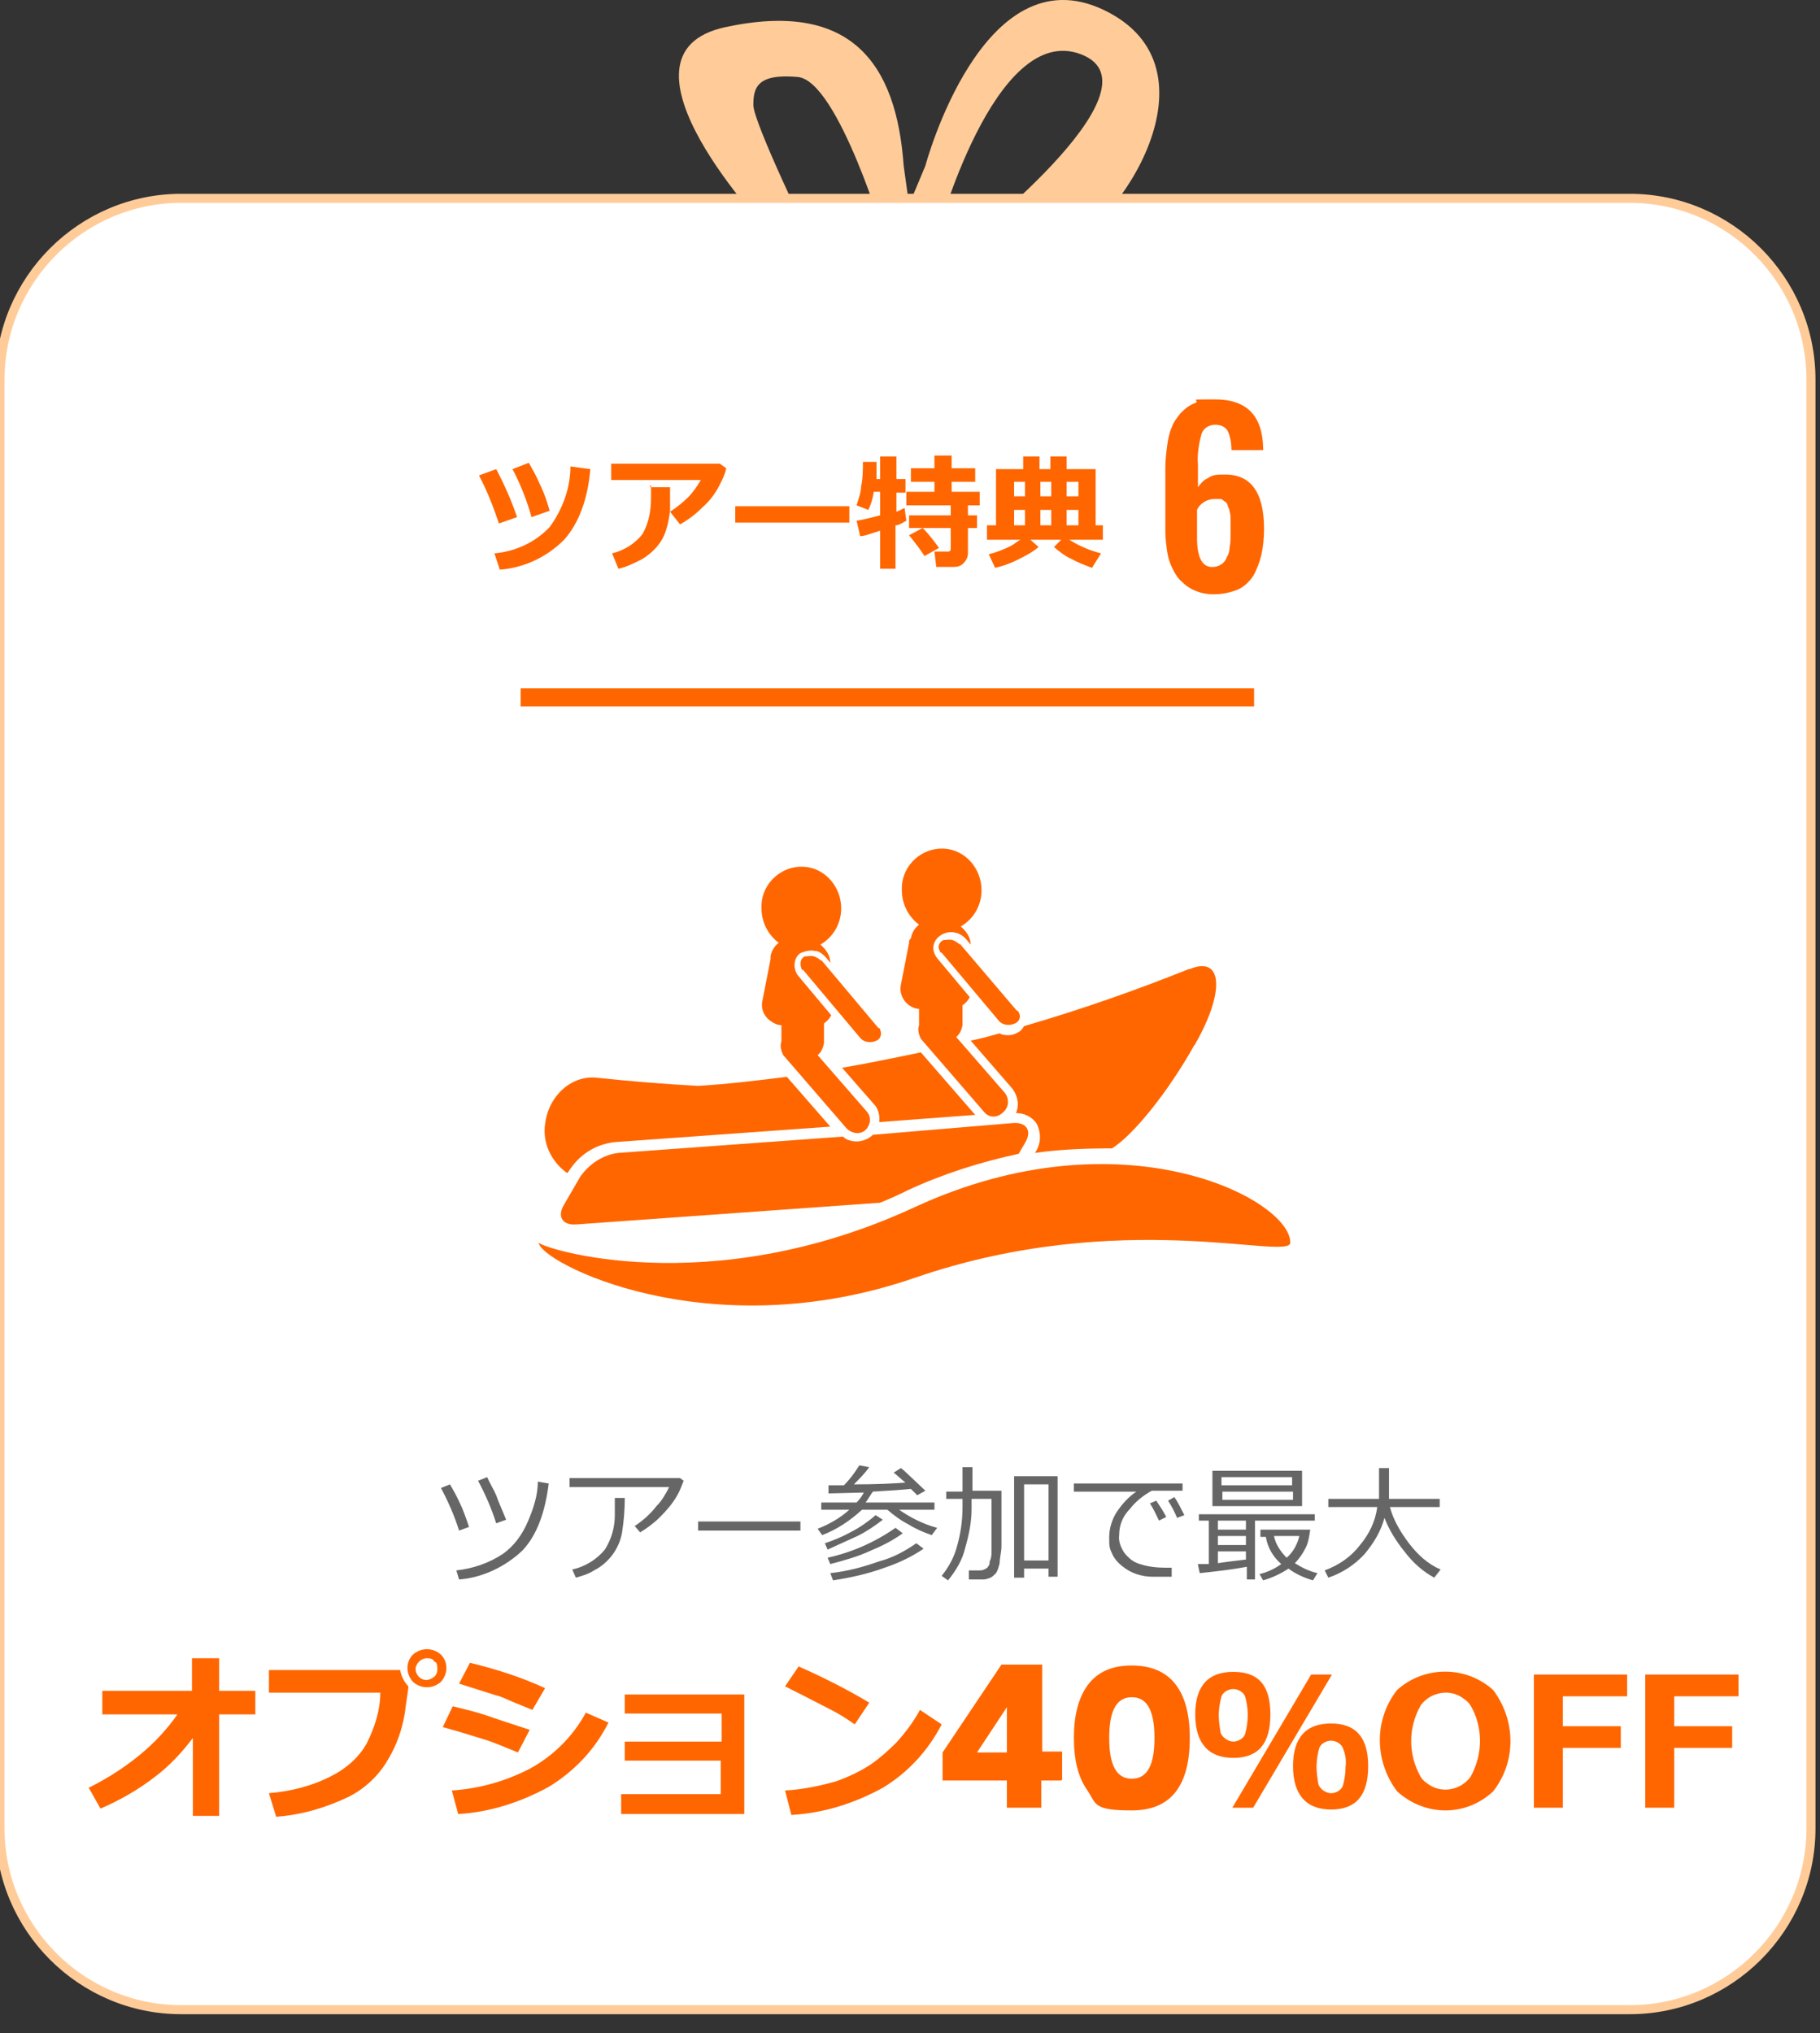 <?xml version="1.0" encoding="UTF-8"?>
<svg id="gift6.svg" xmlns="http://www.w3.org/2000/svg" version="1.1" viewBox="0 0 201 224.5">
  <rect x="0" y="0" width="201" height="224.5" fill="#333333" stroke="none"/>
  <!-- Generator: Adobe Illustrator 29.4.0, SVG Export Plug-In . SVG Version: 2.1.0 Build 152)  -->
  <defs>
    <style>
      .st0, .st1 {
        fill: #f60;
      }

      .st0, .st2, .st3 {
        fill-rule: evenodd;
      }

      .st2 {
        fill: #fc9;
      }

      .st3 {
        fill: #666;
      }

      .st4 {
        fill: #fff;
        stroke: #fc9;
      }
    </style>
  </defs>
  <path id="_リボン_のコピー_2" data-name="リボン_のコピー_2" class="st2" d="M85,25.7s-18.8-19.7-4.9-22.7,18.9,4,19.7,15.3l.6,4.3,1.8-4.3s6.3-23.6,19.7-17.2c13.4,6.4,1.6,24.2-4.9,26.4l-7.4,2.5-3.7-2.5s23.1-17.8,13.5-21.5-16,20.3-16,20.3l-5.5.6s-5.3-18-9.8-18.4-4.9,1.2-4.9,3.1,6.2,14.7,6.2,14.7l-1.8,2.5-2.6-3.1Z"/>
  <path id="waku" class="st4" d="M20,21.9h160c11,0,20,9,20,20v160c0,11-9,20-20,20H20C9,221.9,0,212.9,0,201.9V41.9C0,30.9,9,21.9,20,21.9Z"/>
  <path id="_オプション50_OFF" data-name="オプション50_OFF" class="st0" d="M21.2,200.5h3v-11.2h4v-2.6h-4v-3.6h-3v3.6h-9.9v2.6h8.3c-1.2,1.7-2.6,3.2-4.2,4.5-1.7,1.4-3.6,2.6-5.6,3.6l1.3,2.3c2.1-.9,4.2-2.1,6-3.5,1.6-1.2,3-2.7,4.2-4.3v8.6h-.1ZM44.2,184.4h-14.5v2.5h12.3c0,1.9-.6,3.8-1.5,5.6-.9,1.6-2.3,2.8-3.9,3.6-2.1,1.1-4.5,1.7-6.9,1.9l.8,2.6c2.8-.2,5.5-1,8-2.2,1.8-.9,3.4-2.4,4.4-4.2.9-1.5,1.5-3.2,1.8-5,.2-1.6.4-2.6.4-3h0c-.4-.4-.8-1.1-.9-1.8h0ZM48.7,182.7c-.9-.8-2.2-.8-3.1,0-.8.8-.8,2.1,0,3h0c.9.8,2.2.8,3.1,0,.8-.9.8-2.2,0-3h0ZM48.3,184.2c0,.3,0,.6-.3.9-.2.2-.6.4-.9.4-.7,0-1.2-.6-1.2-1.2s.6-1.2,1.2-1.2.7.1.9.4c.2,0,.3.3.3.7h0ZM51.9,183.6l-1.2,2.3,4.1,1.3c.5.1,1.1.4,1.8.7s1.5.6,2.2.9l1.4-2.4c-2.6-1.2-5.4-2.1-8.3-2.8h0ZM53.7,189.4c-1.2-.4-2.5-.7-3.7-1l-1.1,2.3c2.2.6,3.7,1.1,4.7,1.4s2.1.8,3.6,1.4l1.3-2.5c-2.1-.7-3.7-1.2-4.8-1.6h0ZM64.7,189.1c-1.4,2.6-3.6,4.8-6.2,6.2-2.7,1.4-5.6,2.2-8.6,2.4l.7,2.6c3.5-.2,6.9-1.3,10-3,2.8-1.7,5.1-4.1,6.6-7.1l-2.5-1.1ZM82.2,187.1h-13.2v2.1h10.7v3.1h-10.7v2.1h10.6v3.7h-11v2.2h13.6v-13.2h0ZM88.2,184l-1.5,2.2c2.6,1.3,4.3,2.2,5.1,2.6s1.6.9,2.6,1.6l1.6-2.4c-2.5-1.5-5.1-2.8-7.8-4h0ZM101.6,188.8c-.7,1.3-1.6,2.5-2.6,3.6-.9.9-1.8,1.7-2.8,2.4-1.2.8-2.5,1.4-3.9,1.9-1.8.5-3.7.9-5.6,1l.7,2.7c3.6-.2,7-1.3,10.1-3,2.8-1.7,5-4.1,6.5-7l-2.4-1.6ZM147,190.3c-2.8,0-4.2,1.6-4.2,4.7s1.4,4.8,4.2,4.8,4.1-1.6,4.1-4.8-1.4-4.7-4.1-4.7h0ZM144.8,184.9l-8.7,14.7h2.3l8.7-14.7h-2.3ZM136.2,184.6c-2.8,0-4.2,1.6-4.2,4.7s1.4,4.8,4.2,4.8,4.1-1.6,4.1-4.8-1.3-4.7-4.1-4.7h0ZM148.3,197.2c-.2.5-.8.8-1.3.8s-1.2-.4-1.4-1c-.1-.6-.2-1.3-.2-1.9s.1-1.4.3-2.1c.2-.5.8-.8,1.3-.8s1.1.3,1.3.8c.3.7.4,1.4.3,2.1,0,.7-.1,1.4-.3,2.1h0ZM137.5,191.5c-.2.5-.8.8-1.3.8s-1.2-.4-1.4-1c-.1-.6-.2-1.3-.2-1.9s.1-1.4.3-2.1c.2-.5.8-.8,1.3-.8s1.1.3,1.3.8c.4,1.3.4,2.8,0,4.2h0ZM164.9,197.8c2.6-3.3,2.5-7.9,0-11.2-3-2.7-7.6-2.7-10.6,0-2.6,3.3-2.5,7.9,0,11.2,3.1,2.8,7.6,2.8,10.6,0h0ZM162.4,188.3c1.4,2.4,1.4,5.4,0,7.9-1.1,1.5-3.3,1.9-4.8.7-.3-.2-.5-.4-.7-.7-1.4-2.5-1.4-5.4,0-7.9,1.1-1.5,3.3-1.9,4.8-.7.3.2.5.4.7.7h0ZM179.7,184.9h-10.3v14.7h3.2v-6.6h6.4v-2.4h-6.4v-3.3h7.1v-2.4h0ZM192,184.9h-10.3v14.7h3.2v-6.6h6.4v-2.4h-6.4v-3.3h7.1v-2.4h0Z"/>
  <path id="_ツアー参加で最大" data-name="ツアー参加で最大" class="st3" d="M54.8,165.1c-.3-.7-.7-1.3-1-2l-1,.4c.8,1.5,1.5,3.1,2,4.7l1.1-.4c-.5-1.2-.9-2.1-1.1-2.7ZM59.4,163.6c0,1.5-.5,3-1.1,4.4s-1.5,2.7-2.8,3.6c-1.5,1-3.3,1.6-5.1,1.8l.3,1c2.6-.2,5.1-1.4,7-3.2,1.6-1.7,2.5-4.2,2.9-7.4l-1.2-.2ZM50.8,166c-.3-.7-.7-1.4-1.1-2.1l-1,.4c.8,1.5,1.5,3.1,2,4.7l1.1-.4c-.4-1.2-.7-2-1-2.6h0ZM75.1,163.2h-12.2v1h11c-.4.8-.8,1.5-1.4,2.1-.7.9-1.5,1.6-2.4,2.2l.6.7c.8-.5,1.5-1,2.2-1.7s1.4-1.5,1.9-2.4c.3-.5.5-1.1.7-1.6l-.4-.3ZM67.9,165.4v1.9c0,1.4-.4,2.7-1.1,3.8-.9,1.1-2.2,1.9-3.6,2.2l.4.9c.7-.2,1.4-.4,2-.8,1.6-.8,2.8-2.4,3.1-4.2.2-1.3.3-2.5.3-3.8h-1.1ZM88.4,168h-11.3v1h11.3v-1ZM98,166.7c.7.6,1.5,1.2,2.3,1.6.8.5,1.7.9,2.6,1.2l.6-.8c-1.5-.4-2.9-1.1-4.2-2h3.9v-.8h-7.6c.3-.4.5-.8.8-1.2,1.8-.1,3.2-.2,4.2-.3l.7.7.9-.5c-1.6-1.5-2.4-2.3-2.7-2.5l-.8.5c.5.4.9.8,1.3,1.1-1.2.1-3.1.2-5.7.2.6-.6,1.2-1.2,1.7-1.9l-1.1-.2c-.5.8-1,1.5-1.7,2.2h-1.7v.9c0,0,3.9-.1,3.9-.1-.2.4-.5.8-.8,1.1h-3.9v.8h3.1c-1,.9-2.2,1.6-3.5,2.1l.5.7c1.6-.6,3.1-1.6,4.4-2.8h2.8ZM94.7,169.6c1-.5,1.9-1.1,2.8-1.8l-.8-.5c-.8.7-1.8,1.4-2.8,1.9-.9.5-1.9.9-2.8,1.2l.3.7c1.1-.5,2.2-1,3.3-1.5h0ZM96.2,171.2c1.2-.5,2.4-1.1,3.5-1.9l-.8-.6c-2.3,1.6-4.8,2.7-7.5,3.3l.3.7c1.5-.4,3-.8,4.5-1.5h0ZM97.7,173.1c1.5-.5,3-1.2,4.3-2.1l-.8-.6c-1.3.9-2.6,1.6-4.1,2-1.7.6-3.5,1.1-5.4,1.3l.3.8c1.9-.3,3.8-.7,5.7-1.4h0ZM107.3,165.5h2.2v4.5c0,.4,0,.9,0,1.3s0,.7-.2,1.1c0,.2,0,.4-.2.6,0,.1-.2.2-.4.3-.2.1-.4.1-.6.1h-1.1v1h1.6c.3,0,.5-.1.8-.2.2-.1.4-.3.6-.5.2-.3.3-.7.4-1.1,0-.6.2-1.2.2-1.9,0-.8,0-1.5,0-2.2v-3.9h-3.2v-2.6h-1.1v2.7h-1.8v.8h1.8v.9c0,1.5-.2,2.9-.6,4.3-.3,1.2-.9,2.3-1.7,3.3l.7.5c.9-1.1,1.6-2.3,1.9-3.6.4-1.4.7-2.8.7-4.3v-1.1h0ZM115.7,174.1h1.1v-11.1h-4.8v11.2h1.1v-1h2.7v.9h0ZM113.1,163.9h2.7v8.4h-2.7v-8.4ZM130.5,163.8h-11.9v.9h6.9c-.9.6-1.6,1.4-2.2,2.3-.5.8-.8,1.8-.8,2.7s0,1.2.3,1.8c.2.5.6,1,1.1,1.4s1,.7,1.6.9,1.2.3,1.8.3h2.1v-1h-.7c-.9,0-1.9-.1-2.8-.4-.7-.2-1.2-.6-1.7-1.2-.4-.6-.7-1.3-.6-2,0-1.1.4-2.1,1.2-2.9.6-.8,1.5-1.5,2.4-2h3.4v-.8h-.1ZM129.7,165.3l-.7.4c.4.6.7,1.2,1,1.9l.8-.3c-.4-.8-.7-1.4-1.1-2h0ZM127.7,165.7l-.7.3c.4.6.7,1.3,1,1.9l.8-.4c-.3-.6-.7-1.2-1.1-1.8h0ZM143.8,166.3v-3.9h-9.9v3.9h9.9ZM134.9,163.1h7.8v.9h-7.8v-.9ZM142.8,165.6h-7.8v-.9h7.8v.9h0ZM137.6,174.4h1v-6.5h6.6v-.7h-12.8v.7h1.1v4.8h-1.2c0,.1.2,1,.2,1,1.9-.2,3.6-.4,5.2-.7v1.4h-.1ZM137.6,167.9v1h-3.1v-1h3.1ZM137.6,169.6v1h-3.1v-1h3.1ZM134.5,171.3h3.1v.9c-.8.1-1.8.2-3.1.4v-1.3ZM144.2,170.9c.3-.6.4-1.3.5-2h-5.5v.8h.6c.2,1.2.8,2.2,1.7,3-.7.5-1.5.9-2.4,1.1l.4.7c1-.3,1.9-.7,2.8-1.3.8.6,1.7,1,2.7,1.3l.5-.8c-.9-.2-1.7-.6-2.5-1.1.5-.5.9-1.1,1.2-1.7h0ZM140.7,169.6h2.8c-.2.9-.7,1.8-1.4,2.4-.6-.6-1.2-1.4-1.4-2.4h0ZM155.6,170.4c-.9-1.2-1.7-2.5-2.1-4h5.5v-.9h-5.6v-3.4h-1.1v3.4h-5.6v.9h5.4c-.2,1.6-.9,3-1.9,4.2-1,1.3-2.3,2.2-3.9,2.8l.4.8c1.5-.5,2.9-1.4,4-2.6,1-1.2,1.8-2.5,2.2-4,.5,1.3,1.3,2.6,2.2,3.7.9,1.2,2,2.2,3.3,2.9l.7-.9c-1.4-.6-2.5-1.6-3.5-2.9h0Z"/>
  <path id="icon_banana" class="st0" d="M131.3,107c-6,2.4-12,4.5-18.2,6.3-.2.3-.4.6-.7.7-.3.2-.7.3-1,.3s-.7,0-1-.2c-1.1.3-2.1.6-3.2.8l4.6,5.3c.6.8.8,1.8.4,2.7.9,0,1.8.4,2.3,1.2.5,1,.5,2.2-.2,3.2h0c2.8-.4,5.7-.5,8.5-.5,2.3-1.4,6.2-6.2,9.1-11.4.1,0,.1-.2.2-.3,3.2-5.7,2.9-9.6-.7-8.1ZM96.5,121.9c.5.5.7,1.3.6,2l10.6-.8-6-6.9c-2.9.6-5.8,1.2-8.7,1.7l3.5,4ZM62.7,129.5h0c1.2-2,3.1-3.2,5.3-3.4l23.7-1.7-4.8-5.5c-3.2.4-6.5.8-9.8,1-3.7-.2-7.4-.5-11.2-.9-2.7-.3-5.3,1.9-5.7,5.1-.3,2,.6,4.1,2.4,5.4h0ZM96.3,125.4c0,0,0,0,0,0-.7.6-1.7.8-2.5.5-.2,0-.5-.2-.7-.4l-24.8,1.8c-1.7.2-3.2,1.2-4.2,2.6l-1.8,3.1c-.8,1.3-.2,2.3,1.3,2.2l33.6-2.4c1-.4,2.1-.9,3.1-1.4,3.9-1.8,8-3.1,12.2-4l.7-1.2c.8-1.3.2-2.3-1.3-2.2l-15.5,1.3ZM100.4,104.1c-.3,1.5-.6,3.1-.9,4.6-.2.9.2,1.8.9,2.3.3.2.7.4,1.1.4v1.8c-.2.5,0,1.1.2,1.5l7,8.1c.5.6,1.4.7,2.1,0,.6-.5.7-1.4.2-2.1l-5.4-6.2c.4-.3.6-.8.7-1.3v-2.2c.3-.2.6-.5.8-.9l-3.6-4.3c-.3-.4-.5-.9-.4-1.4s.4-.9.9-1.2c.9-.5,2-.3,2.7.5l.5.6c0-.8-.5-1.5-1.1-2,1.4-.8,2.3-2.3,2.3-4,0-2.4-1.8-4.5-4.2-4.6s-4.5,1.8-4.6,4.2v.4c0,1.5.7,2.9,1.9,3.8-.5.4-.8.9-.9,1.5-.2.2-.2.3-.2.4h0ZM106,104.3c-.2-.2-.5-.4-.8-.5s-.7,0-1,0c-.5.2-.7.8-.4,1.2,0,0,0,.2.2.2l6.3,7.5c.4.5,1.2.6,1.8.3.5-.2.7-.8.4-1.2,0,0,0-.2-.2-.2l-6.3-7.4ZM85.1,105.9c-.3,1.5-.6,3.1-.9,4.6-.2.9.2,1.8,1,2.3.3.2.7.4,1.1.4v1.8c-.2.5,0,1.1.2,1.5l7,8.1c.2.2.4.3.6.4.8.3,1.6,0,1.9-.9.2-.5,0-1.1-.3-1.4l-5.4-6.2c.4-.3.6-.8.7-1.3v-2.2c.3-.2.6-.5.8-.9l-3.6-4.3c-.6-.7-.6-1.8,0-2.4,0,0,.2-.2.3-.2.5-.2,1-.3,1.5-.2.5,0,.9.4,1.2.7l.5.6c0-.8-.5-1.5-1.1-2,1.4-.8,2.3-2.3,2.3-4,0-2.4-1.8-4.5-4.2-4.6s-4.5,1.8-4.6,4.2v.4c0,1.5.7,2.9,1.9,3.8-.5.4-.8.9-.9,1.5,0,0,0,.2,0,.3h0ZM90.7,106.1c-.2-.2-.5-.4-.8-.5s-.7,0-1,0c-.5.2-.6.8-.4,1.3,0,0,0,.2.2.2l6.3,7.5c.4.5,1.2.6,1.8.3.5-.2.6-.8.4-1.2,0,0,0-.2-.2-.2l-6.3-7.5ZM101,141.1c22.9-7.9,41.5-1.8,41.5-3.9,0-4.8-18.6-14.5-41.5-3.9s-41.5,4.4-41.5,3.9c0,2.1,18.6,11.8,41.5,3.9h0Z"/>
  <path id="_シェイプ_1" data-name="シェイプ_1" class="st0" d="M57.5,78v-2h81v2H57.5Z"/>
  <path id="_6" class="st0" d="M132.2,59.5v-3.2c.3-.7,1.1-1.2,1.9-1.2s.5,0,.7,0,.3.2.5.3c.1,0,.3.3.3.5.1.2.2.4.2.6.1.3.1.5.1.8v1.7c0,.5,0,1-.1,1.4,0,.4-.1.8-.3,1.1-.1.3-.3.6-.6.8s-.6.3-.9.3c-1.2.1-1.8-1-1.8-3.2h0ZM136.7,65.1c.7-.3,1.3-.9,1.7-1.5.4-.7.7-1.5.9-2.3.2-.9.3-1.9.3-2.9,0-4.1-1.5-6.1-4.5-6-.6,0-1.2,0-1.7.4-.5.2-.8.6-1.1,1v-2.5c-.1-1.1.1-2.3.4-3.4.2-.6.8-1,1.5-1,.6,0,1.1.2,1.4.7.3.7.4,1.4.4,2.1h3.5v-.3c-.1-3.5-1.8-5.3-5.3-5.3s-1.5,0-2.2.4c-.6.2-1.1.6-1.6,1.1-.4.5-.8,1-1,1.6-.3.7-.4,1.3-.5,2-.1.8-.2,1.6-.2,2.4v7.1c0,.7.1,1.5.2,2.2.1.7.3,1.3.6,1.9.3.6.6,1.1,1.1,1.5.4.4,1,.8,1.6,1,1.3.5,3,.4,4.5-.2h0Z"/>
  <path id="_ツアー特典" data-name="ツアー特典" class="st0" d="M59.5,53.2c-.3-.7-.7-1.4-1.1-2.1l-1.8.7c.9,1.7,1.6,3.5,2.1,5.3l2-.7c-.4-1.5-.9-2.6-1.2-3.2ZM54.8,51.8l-1.9.7c.9,1.7,1.6,3.5,2.2,5.3l2-.7c-.6-1.8-1.4-3.6-2.3-5.3h0ZM63,51.5c0,2.4-.9,4.8-2.3,6.7-1.6,1.7-3.8,2.7-6.1,2.9l.6,1.8c2.7-.2,5.2-1.4,7.1-3.3,1.6-1.8,2.6-4.4,2.9-7.8l-2.2-.3ZM79.5,51.2h-12v1.8h9.9c-.4.7-.9,1.4-1.4,1.9s-1.2,1.1-2,1.6l1.1,1.4c.9-.5,1.7-1.1,2.5-1.9.8-.7,1.4-1.5,1.9-2.5.3-.6.6-1.2.7-1.8l-.7-.5ZM71.9,53.6v1.3c0,1.4-.2,2.7-.9,4-.8,1.1-2.1,1.9-3.4,2.2l.7,1.7c.9-.2,1.7-.6,2.5-1,.7-.4,1.3-.9,1.8-1.5s.8-1.2,1-1.9c.2-.6.3-1.3.4-2,0-.6,0-1.4,0-2.3v-.3h-2.2v-.2ZM93.8,55.9h-12.6v1.8h12.6s0-1.8,0-1.8ZM106.9,58.3h1v-1.4h-1v-1.1h1.3v-1.5h-3.1v-1.1h2.6v-1.5h-2.6v-1.4h-1.9v1.4h-2.6v1.5h2.6v1.1h-3.1v1.5h4.9v1.1h-4.6v1.4h4.6v2.2c0,.2,0,.4-.3.4h-1.5l.2,1.7h1.7c.5,0,.9,0,1.3-.4.3-.3.5-.7.5-1.1v-2.8h0ZM100,56.1c-.3,0-.6.3-1,.4v-2.1h1v-1.5h-1v-2.5h-1.8v2.5h-.4c0-.6,0-1.3,0-1.9h-1.5c0,.8,0,1.8-.2,2.7,0,.7-.3,1.4-.5,2.1l1.3.5c.3-.6.5-1.3.6-2h.7v2.6c-1.1.3-2,.5-2.6.6l.4,1.7c.5,0,1.2-.3,2.2-.6v4.2h1.7v-4.8c.4,0,.8-.3,1.2-.5l-.2-1.4ZM101.9,58.3l-1.5.8c.8,1,1.4,1.8,1.7,2.3l1.6-.9c-.5-.7-1.1-1.5-1.8-2.2h0ZM113.8,59.6h3.4l-.8.8c.6.5,1.2,1,1.9,1.3.7.4,1.5.7,2.3,1l1-1.6c-1.2-.3-2.4-.8-3.5-1.5h3.7v-1.6h-.8v-6.2h-3.2v-1.4h-1.8v1.4h-1.2v-1.4h-1.8v1.4h-3v6.2h-1v1.6h3.7c-.4.2-.7.5-1.1.7-.8.4-1.6.7-2.4.9l.7,1.5c.9-.2,1.7-.5,2.5-.9s1.6-.8,2.3-1.4l-.9-.8ZM117.8,54.8v-1.6h1.3v1.6h-1.3ZM112,54.8v-1.6h1.2v1.6h-1.2ZM116.1,53.2v1.6h-1.2v-1.6h1.2ZM117.8,56.3h1.3v1.7h-1.3v-1.7ZM114.9,56.3h1.2v1.7h-1.2v-1.7ZM112,56.3h1.2v1.7h-1.2v-1.7Z"/>
  <g>
    <path class="st1" d="M117.2,196.6h-2.2v3h-3.8v-3h-7.1v-3.1l6.5-9.7h4.5v9.6h2.2v3.1ZM111.2,193.5v-5l-3.3,5h3.3Z"/>
    <path class="st1" d="M131.4,191.9c0,5.3-2.1,8-6.4,8s-3.9-.7-4.9-2.2c-1-1.4-1.5-3.3-1.5-5.8s.5-4.4,1.5-5.8c1.1-1.5,2.7-2.2,4.9-2.2,4.2,0,6.4,2.7,6.4,8ZM127.5,191.9c0-3-.8-4.5-2.5-4.5s-2.5,1.5-2.5,4.5.8,4.5,2.5,4.5,2.5-1.5,2.5-4.5Z"/>
  </g>
</svg>